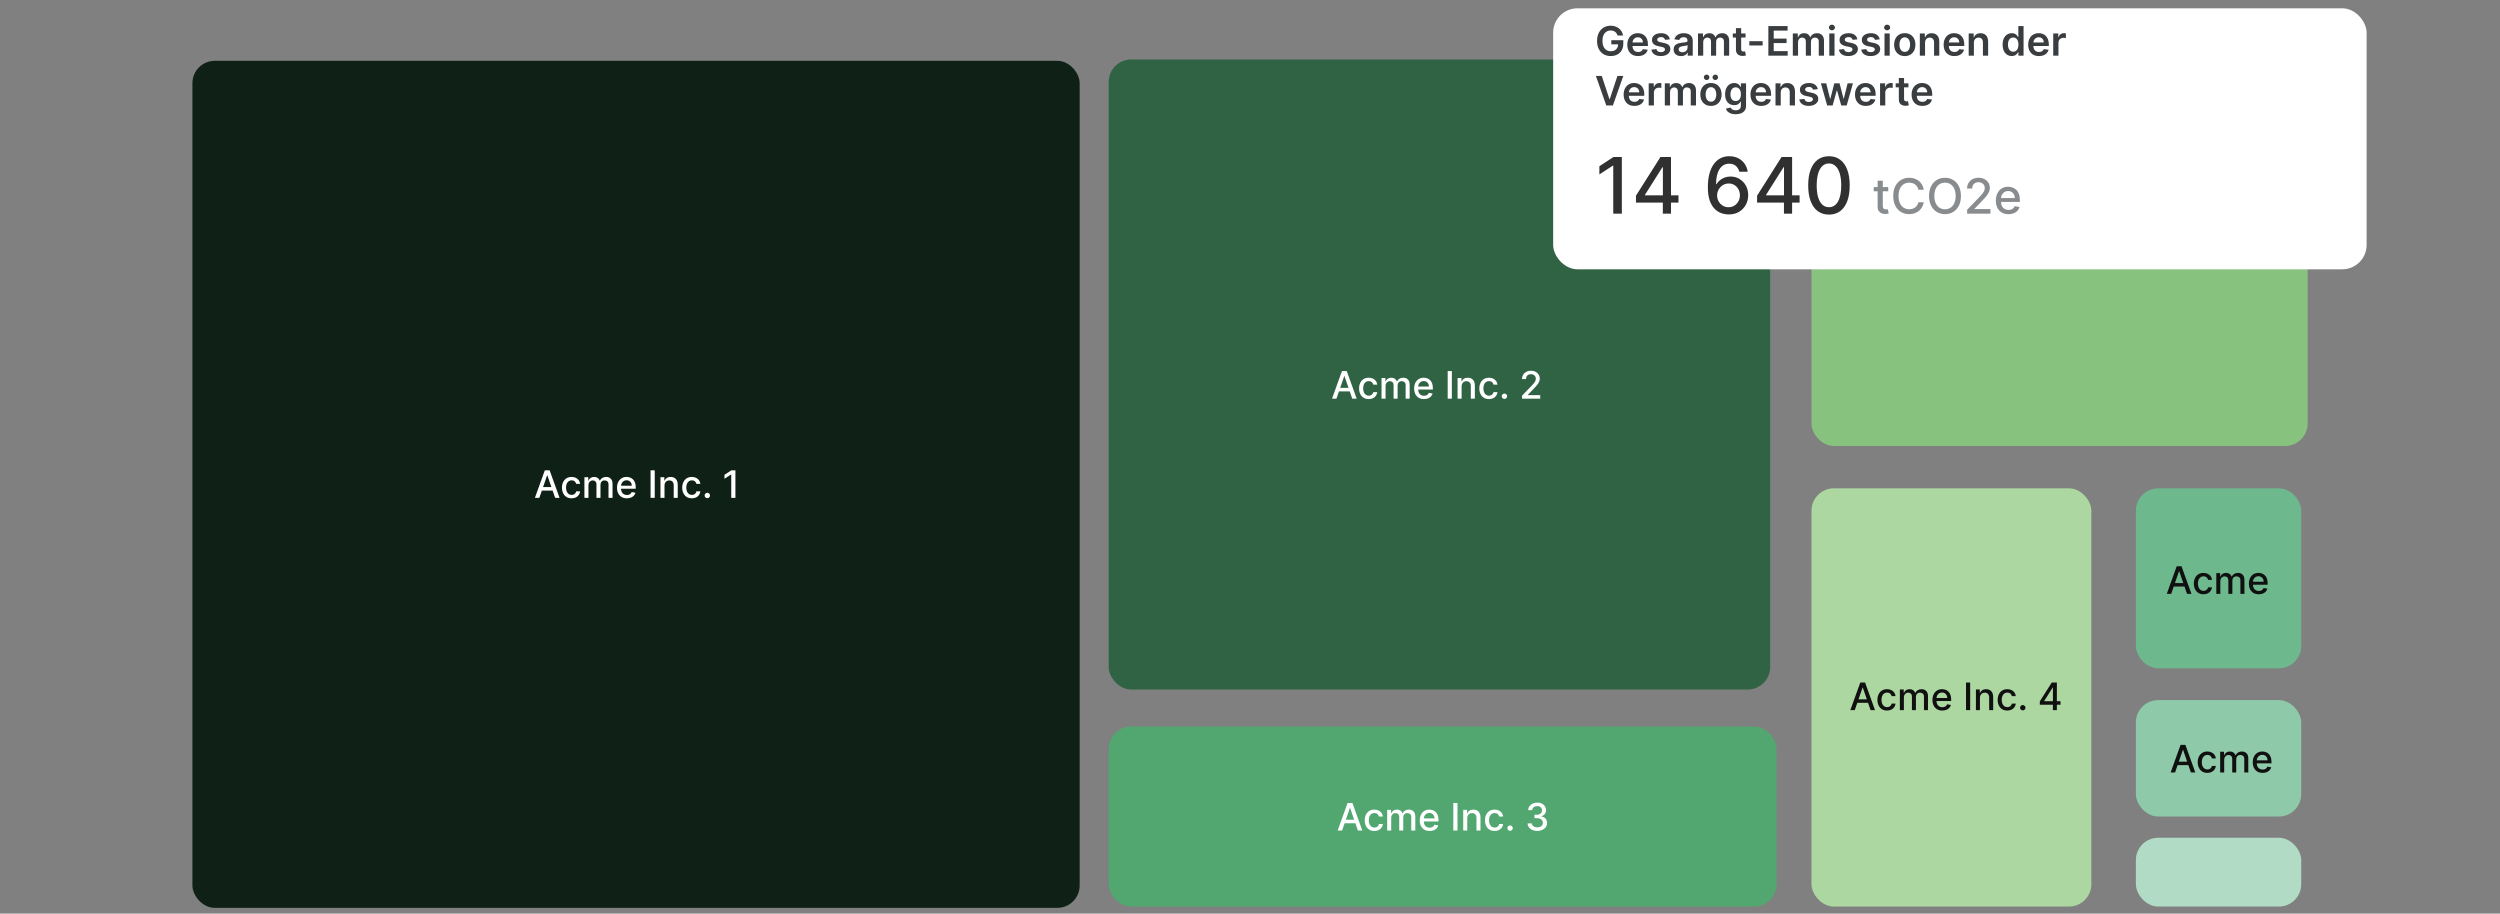 <svg width="602" height="220" viewBox="0 0 602 220" fill="none" xmlns="http://www.w3.org/2000/svg">
<rect x="0" y="0" width="602" height="220" fill="#808080" stroke="none"/>
<g clip-path="url(#clip0_1_253)">
<rect x="46.331" y="14.646" width="213.654" height="203.966" rx="5.387" fill="#0F2117"/>
<path d="M129.867 119.893H128.803L131.194 113.25H132.352L134.743 119.893H133.679L131.801 114.457H131.749L129.867 119.893ZM130.046 117.292H133.497V118.135H130.046V117.292ZM137.643 119.994C137.161 119.994 136.745 119.885 136.397 119.666C136.051 119.446 135.785 119.142 135.599 118.755C135.413 118.368 135.32 117.924 135.32 117.425C135.32 116.919 135.415 116.472 135.606 116.085C135.796 115.696 136.064 115.392 136.41 115.173C136.756 114.955 137.164 114.846 137.633 114.846C138.012 114.846 138.349 114.916 138.645 115.057C138.941 115.195 139.18 115.39 139.362 115.641C139.546 115.891 139.655 116.184 139.69 116.52H138.746C138.694 116.286 138.575 116.085 138.389 115.916C138.205 115.748 137.959 115.663 137.649 115.663C137.379 115.663 137.142 115.735 136.939 115.877C136.738 116.018 136.581 116.219 136.469 116.481C136.356 116.74 136.3 117.047 136.3 117.402C136.3 117.765 136.355 118.079 136.465 118.343C136.576 118.607 136.731 118.811 136.932 118.956C137.136 119.101 137.375 119.173 137.649 119.173C137.833 119.173 138 119.14 138.149 119.073C138.3 119.003 138.427 118.905 138.528 118.777C138.632 118.65 138.705 118.496 138.746 118.317H139.69C139.655 118.639 139.55 118.927 139.375 119.18C139.2 119.433 138.965 119.632 138.671 119.776C138.379 119.921 138.036 119.994 137.643 119.994ZM140.727 119.893V114.911H141.658V115.722H141.72C141.823 115.447 141.993 115.233 142.229 115.079C142.465 114.924 142.747 114.846 143.075 114.846C143.408 114.846 143.687 114.924 143.912 115.079C144.139 115.235 144.307 115.449 144.415 115.722H144.467C144.586 115.456 144.775 115.244 145.035 115.086C145.294 114.926 145.603 114.846 145.962 114.846C146.414 114.846 146.783 114.987 147.069 115.271C147.356 115.554 147.5 115.981 147.5 116.552V119.893H146.53V116.643C146.53 116.306 146.438 116.061 146.254 115.91C146.071 115.758 145.851 115.683 145.596 115.683C145.28 115.683 145.035 115.78 144.86 115.975C144.684 116.167 144.597 116.415 144.597 116.718V119.893H143.63V116.581C143.63 116.311 143.546 116.094 143.377 115.929C143.208 115.765 142.989 115.683 142.719 115.683C142.535 115.683 142.365 115.731 142.209 115.829C142.056 115.924 141.931 116.057 141.836 116.228C141.743 116.399 141.697 116.596 141.697 116.821V119.893H140.727ZM150.947 119.994C150.457 119.994 150.034 119.889 149.679 119.679C149.327 119.467 149.054 119.17 148.862 118.787C148.671 118.402 148.576 117.951 148.576 117.434C148.576 116.924 148.671 116.474 148.862 116.085C149.054 115.696 149.322 115.392 149.666 115.173C150.012 114.955 150.417 114.846 150.879 114.846C151.16 114.846 151.433 114.892 151.697 114.985C151.961 115.078 152.197 115.224 152.407 115.423C152.617 115.622 152.782 115.881 152.903 116.199C153.025 116.514 153.085 116.898 153.085 117.35V117.694H149.124V116.967H152.135C152.135 116.712 152.083 116.486 151.979 116.289C151.875 116.09 151.729 115.934 151.541 115.819C151.355 115.704 151.137 115.647 150.886 115.647C150.613 115.647 150.375 115.714 150.172 115.848C149.971 115.98 149.815 116.153 149.705 116.367C149.597 116.579 149.543 116.809 149.543 117.058V117.626C149.543 117.959 149.601 118.242 149.718 118.476C149.837 118.709 150.002 118.888 150.214 119.011C150.426 119.132 150.674 119.193 150.957 119.193C151.141 119.193 151.309 119.167 151.46 119.115C151.611 119.061 151.742 118.981 151.852 118.875C151.963 118.769 152.047 118.638 152.105 118.482L153.024 118.648C152.95 118.918 152.818 119.155 152.628 119.358C152.44 119.559 152.203 119.716 151.917 119.828C151.634 119.939 151.311 119.994 150.947 119.994ZM157.659 113.25V119.893H156.657V113.25H157.659ZM160.011 116.935V119.893H159.041V114.911H159.972V115.722H160.033C160.148 115.458 160.328 115.246 160.572 115.086C160.818 114.926 161.129 114.846 161.503 114.846C161.842 114.846 162.14 114.917 162.395 115.06C162.65 115.2 162.848 115.41 162.989 115.689C163.129 115.968 163.199 116.313 163.199 116.724V119.893H162.23V116.841C162.23 116.48 162.135 116.197 161.947 115.994C161.759 115.789 161.501 115.686 161.172 115.686C160.947 115.686 160.747 115.735 160.572 115.832C160.399 115.929 160.262 116.072 160.16 116.26C160.06 116.446 160.011 116.671 160.011 116.935ZM166.599 119.994C166.117 119.994 165.702 119.885 165.353 119.666C165.007 119.446 164.741 119.142 164.555 118.755C164.369 118.368 164.276 117.924 164.276 117.425C164.276 116.919 164.372 116.472 164.562 116.085C164.752 115.696 165.02 115.392 165.366 115.173C165.712 114.955 166.12 114.846 166.589 114.846C166.968 114.846 167.305 114.916 167.601 115.057C167.898 115.195 168.137 115.39 168.318 115.641C168.502 115.891 168.611 116.184 168.646 116.52H167.702C167.65 116.286 167.531 116.085 167.345 115.916C167.161 115.748 166.915 115.663 166.605 115.663C166.335 115.663 166.098 115.735 165.895 115.877C165.694 116.018 165.537 116.219 165.425 116.481C165.312 116.74 165.256 117.047 165.256 117.402C165.256 117.765 165.311 118.079 165.421 118.343C165.532 118.607 165.687 118.811 165.889 118.956C166.092 119.101 166.331 119.173 166.605 119.173C166.789 119.173 166.956 119.14 167.105 119.073C167.256 119.003 167.383 118.905 167.485 118.777C167.588 118.65 167.661 118.496 167.702 118.317H168.646C168.611 118.639 168.506 118.927 168.331 119.18C168.156 119.433 167.921 119.632 167.627 119.776C167.335 119.921 166.993 119.994 166.599 119.994ZM170.322 119.955C170.145 119.955 169.992 119.892 169.865 119.767C169.737 119.639 169.673 119.486 169.673 119.306C169.673 119.129 169.737 118.977 169.865 118.852C169.992 118.724 170.145 118.661 170.322 118.661C170.499 118.661 170.652 118.724 170.779 118.852C170.907 118.977 170.971 119.129 170.971 119.306C170.971 119.425 170.941 119.534 170.88 119.634C170.822 119.731 170.744 119.809 170.647 119.867C170.549 119.926 170.441 119.955 170.322 119.955ZM177.088 113.25V119.893H176.082V114.255H176.043L174.454 115.293V114.333L176.112 113.25H177.088Z" fill="white"/>
<rect x="514.316" y="168.581" width="39.821" height="28.045" rx="5.39" fill="#8EC9A9"/>
<path d="M523.756 186.007H522.692L525.083 179.364H526.241L528.632 186.007H527.568L525.689 180.571H525.637L523.756 186.007ZM523.934 183.406H527.386V184.249H523.934V183.406ZM531.532 186.108C531.049 186.108 530.634 185.999 530.286 185.78C529.94 185.56 529.674 185.256 529.488 184.869C529.302 184.482 529.209 184.038 529.209 183.539C529.209 183.033 529.304 182.586 529.494 182.199C529.685 181.81 529.953 181.506 530.299 181.288C530.645 181.069 531.053 180.96 531.522 180.96C531.9 180.96 532.238 181.03 532.534 181.171C532.83 181.309 533.069 181.504 533.251 181.755C533.435 182.006 533.544 182.299 533.578 182.634H532.634C532.583 182.4 532.464 182.199 532.278 182.03C532.094 181.862 531.847 181.777 531.538 181.777C531.268 181.777 531.031 181.849 530.828 181.992C530.626 182.132 530.47 182.333 530.357 182.595C530.245 182.854 530.189 183.162 530.189 183.516C530.189 183.879 530.244 184.193 530.354 184.457C530.464 184.721 530.62 184.925 530.821 185.07C531.024 185.215 531.263 185.287 531.538 185.287C531.722 185.287 531.888 185.254 532.038 185.187C532.189 185.118 532.315 185.019 532.417 184.892C532.521 184.764 532.593 184.61 532.634 184.431H533.578C533.544 184.753 533.439 185.041 533.264 185.294C533.089 185.547 532.854 185.746 532.56 185.891C532.268 186.036 531.925 186.108 531.532 186.108ZM534.616 186.007V181.025H535.547V181.836H535.608C535.712 181.561 535.882 181.347 536.117 181.194C536.353 181.038 536.635 180.96 536.964 180.96C537.297 180.96 537.576 181.038 537.801 181.194C538.028 181.349 538.196 181.563 538.304 181.836H538.356C538.475 181.57 538.664 181.358 538.923 181.2C539.183 181.04 539.492 180.96 539.851 180.96C540.303 180.96 540.672 181.102 540.957 181.385C541.245 181.668 541.389 182.095 541.389 182.666V186.007H540.419V182.757C540.419 182.42 540.327 182.175 540.143 182.024C539.959 181.873 539.74 181.797 539.485 181.797C539.169 181.797 538.923 181.894 538.748 182.089C538.573 182.281 538.485 182.529 538.485 182.832V186.007H537.519V182.695C537.519 182.425 537.434 182.208 537.266 182.043C537.097 181.879 536.878 181.797 536.607 181.797C536.423 181.797 536.254 181.846 536.098 181.943C535.944 182.038 535.82 182.171 535.725 182.342C535.632 182.513 535.586 182.711 535.586 182.936V186.007H534.616ZM544.836 186.108C544.345 186.108 543.922 186.003 543.568 185.793C543.215 185.581 542.943 185.284 542.75 184.901C542.56 184.516 542.465 184.065 542.465 183.549C542.465 183.038 542.56 182.588 542.75 182.199C542.943 181.81 543.211 181.506 543.555 181.288C543.901 181.069 544.305 180.96 544.768 180.96C545.049 180.96 545.322 181.007 545.585 181.1C545.849 181.193 546.086 181.338 546.296 181.537C546.506 181.736 546.671 181.995 546.792 182.313C546.913 182.628 546.974 183.012 546.974 183.464V183.808H543.013V183.081H546.023C546.023 182.826 545.971 182.6 545.868 182.404C545.764 182.205 545.618 182.048 545.43 181.933C545.244 181.819 545.025 181.761 544.774 181.761C544.502 181.761 544.264 181.828 544.061 181.962C543.86 182.094 543.704 182.267 543.594 182.481C543.486 182.693 543.432 182.924 543.432 183.172V183.74C543.432 184.073 543.49 184.356 543.607 184.59C543.726 184.823 543.891 185.002 544.103 185.125C544.315 185.246 544.563 185.307 544.846 185.307C545.03 185.307 545.197 185.281 545.349 185.229C545.5 185.175 545.631 185.095 545.741 184.989C545.851 184.883 545.936 184.752 545.994 184.596L546.912 184.762C546.839 185.032 546.707 185.269 546.516 185.472C546.328 185.673 546.091 185.83 545.806 185.943C545.523 186.053 545.199 186.108 544.836 186.108Z" fill="#101010"/>
<rect x="514.316" y="201.726" width="39.821" height="16.572" rx="5.387" fill="#B2DBC5"/>
<rect x="266.97" y="14.331" width="159.283" height="151.7" rx="5.387" fill="#306344"/>
<path d="M321.814 96H320.75L323.141 89.357H324.299L326.689 96H325.625L323.747 90.563H323.695L321.814 96ZM321.992 93.399H325.444V94.242H321.992V93.399ZM329.589 96.101C329.107 96.101 328.692 95.992 328.344 95.773C327.998 95.552 327.732 95.249 327.546 94.862C327.36 94.474 327.267 94.031 327.267 93.532C327.267 93.025 327.362 92.579 327.552 92.192C327.743 91.803 328.011 91.499 328.357 91.28C328.703 91.062 329.11 90.953 329.58 90.953C329.958 90.953 330.296 91.023 330.592 91.164C330.888 91.302 331.127 91.497 331.309 91.747C331.492 91.998 331.602 92.291 331.636 92.626H330.692C330.64 92.393 330.521 92.192 330.336 92.023C330.152 91.855 329.905 91.77 329.596 91.77C329.326 91.77 329.089 91.841 328.886 91.984C328.684 92.125 328.528 92.326 328.415 92.588C328.303 92.847 328.246 93.154 328.246 93.509C328.246 93.872 328.302 94.186 328.412 94.45C328.522 94.713 328.678 94.918 328.879 95.063C329.082 95.207 329.321 95.28 329.596 95.28C329.78 95.28 329.946 95.246 330.095 95.179C330.247 95.11 330.373 95.012 330.475 94.884C330.579 94.757 330.651 94.603 330.692 94.424H331.636C331.602 94.746 331.497 95.034 331.322 95.287C331.146 95.54 330.912 95.739 330.618 95.883C330.326 96.028 329.983 96.101 329.589 96.101ZM332.674 96V91.018H333.604V91.829H333.666C333.77 91.554 333.94 91.34 334.175 91.186C334.411 91.031 334.693 90.953 335.022 90.953C335.355 90.953 335.634 91.031 335.859 91.186C336.086 91.342 336.254 91.556 336.362 91.829H336.414C336.533 91.562 336.722 91.351 336.981 91.193C337.241 91.033 337.55 90.953 337.909 90.953C338.361 90.953 338.73 91.094 339.015 91.378C339.303 91.661 339.447 92.088 339.447 92.659V96H338.477V92.75C338.477 92.412 338.385 92.168 338.201 92.017C338.017 91.865 337.798 91.79 337.543 91.79C337.227 91.79 336.981 91.887 336.806 92.082C336.631 92.274 336.543 92.522 336.543 92.824V96H335.577V92.688C335.577 92.418 335.492 92.201 335.324 92.036C335.155 91.872 334.936 91.79 334.665 91.79C334.481 91.79 334.312 91.838 334.156 91.936C334.002 92.031 333.878 92.164 333.783 92.335C333.69 92.505 333.643 92.703 333.643 92.928V96H332.674ZM342.894 96.101C342.403 96.101 341.98 95.996 341.626 95.786C341.273 95.574 341.001 95.277 340.808 94.894C340.618 94.509 340.523 94.058 340.523 93.541C340.523 93.031 340.618 92.581 340.808 92.192C341.001 91.803 341.269 91.499 341.613 91.28C341.959 91.062 342.363 90.953 342.826 90.953C343.107 90.953 343.38 90.999 343.643 91.092C343.907 91.185 344.144 91.331 344.354 91.53C344.564 91.729 344.729 91.987 344.85 92.305C344.971 92.621 345.032 93.005 345.032 93.457V93.801H341.071V93.074H344.081C344.081 92.819 344.029 92.593 343.926 92.396C343.822 92.197 343.676 92.04 343.488 91.926C343.302 91.811 343.083 91.754 342.832 91.754C342.56 91.754 342.322 91.821 342.119 91.955C341.918 92.087 341.762 92.26 341.652 92.474C341.544 92.686 341.489 92.916 341.489 93.165V93.733C341.489 94.066 341.548 94.349 341.665 94.583C341.784 94.816 341.949 94.995 342.161 95.118C342.373 95.239 342.62 95.299 342.904 95.299C343.088 95.299 343.255 95.273 343.407 95.222C343.558 95.168 343.689 95.088 343.799 94.982C343.909 94.876 343.994 94.745 344.052 94.589L344.97 94.754C344.897 95.025 344.765 95.262 344.574 95.465C344.386 95.666 344.149 95.823 343.864 95.935C343.581 96.046 343.257 96.101 342.894 96.101ZM349.606 89.357V96H348.603V89.357H349.606ZM351.957 93.042V96H350.987V91.018H351.918V91.829H351.98C352.095 91.565 352.274 91.353 352.519 91.193C352.765 91.033 353.075 90.953 353.45 90.953C353.789 90.953 354.086 91.024 354.342 91.167C354.597 91.307 354.795 91.517 354.935 91.796C355.076 92.075 355.146 92.42 355.146 92.831V96H354.176V92.948C354.176 92.587 354.082 92.304 353.894 92.101C353.706 91.896 353.447 91.793 353.119 91.793C352.894 91.793 352.694 91.841 352.519 91.939C352.346 92.036 352.208 92.179 352.107 92.367C352.007 92.553 351.957 92.778 351.957 93.042ZM358.546 96.101C358.063 96.101 357.648 95.992 357.3 95.773C356.954 95.552 356.688 95.249 356.502 94.862C356.316 94.474 356.223 94.031 356.223 93.532C356.223 93.025 356.318 92.579 356.508 92.192C356.699 91.803 356.967 91.499 357.313 91.28C357.659 91.062 358.067 90.953 358.536 90.953C358.914 90.953 359.252 91.023 359.548 91.164C359.844 91.302 360.083 91.497 360.265 91.747C360.449 91.998 360.558 92.291 360.592 92.626H359.649C359.597 92.393 359.478 92.192 359.292 92.023C359.108 91.855 358.861 91.77 358.552 91.77C358.282 91.77 358.045 91.841 357.842 91.984C357.641 92.125 357.484 92.326 357.371 92.588C357.259 92.847 357.203 93.154 357.203 93.509C357.203 93.872 357.258 94.186 357.368 94.45C357.478 94.713 357.634 94.918 357.835 95.063C358.038 95.207 358.277 95.28 358.552 95.28C358.736 95.28 358.902 95.246 359.052 95.179C359.203 95.11 359.33 95.012 359.431 94.884C359.535 94.757 359.607 94.603 359.649 94.424H360.592C360.558 94.746 360.453 95.034 360.278 95.287C360.103 95.54 359.868 95.739 359.574 95.883C359.282 96.028 358.939 96.101 358.546 96.101ZM362.269 96.062C362.091 96.062 361.939 95.999 361.811 95.874C361.684 95.746 361.62 95.593 361.62 95.413C361.62 95.236 361.684 95.084 361.811 94.959C361.939 94.831 362.091 94.767 362.269 94.767C362.446 94.767 362.599 94.831 362.726 94.959C362.854 95.084 362.917 95.236 362.917 95.413C362.917 95.532 362.887 95.641 362.827 95.741C362.768 95.838 362.69 95.916 362.593 95.974C362.496 96.033 362.388 96.062 362.269 96.062ZM366.514 96V95.273L368.762 92.944C369.002 92.691 369.2 92.47 369.356 92.279C369.514 92.087 369.631 91.904 369.709 91.731C369.787 91.558 369.826 91.374 369.826 91.18C369.826 90.959 369.774 90.769 369.67 90.609C369.567 90.447 369.425 90.322 369.245 90.236C369.066 90.147 368.864 90.103 368.639 90.103C368.401 90.103 368.193 90.151 368.016 90.249C367.839 90.346 367.702 90.483 367.607 90.661C367.512 90.838 367.465 91.046 367.465 91.284H366.508C366.508 90.879 366.601 90.526 366.787 90.223C366.973 89.92 367.228 89.685 367.552 89.519C367.877 89.35 368.245 89.266 368.658 89.266C369.076 89.266 369.443 89.349 369.761 89.516C370.081 89.68 370.331 89.905 370.511 90.19C370.69 90.474 370.78 90.794 370.78 91.151C370.78 91.397 370.733 91.638 370.64 91.874C370.549 92.11 370.39 92.372 370.163 92.662C369.936 92.95 369.621 93.299 369.216 93.71L367.896 95.092V95.141H370.887V96H366.514Z" fill="white"/>
<rect x="266.967" y="174.955" width="160.815" height="43.343" rx="5.387" fill="#52A771"/>
<path d="M323.171 200H322.107L324.498 193.357H325.656L328.047 200H326.983L325.105 194.564H325.053L323.171 200ZM323.35 197.399H326.801V198.242H323.35V197.399ZM330.947 200.101C330.464 200.101 330.049 199.992 329.701 199.773C329.355 199.553 329.089 199.249 328.903 198.862C328.717 198.474 328.624 198.031 328.624 197.532C328.624 197.026 328.719 196.579 328.91 196.192C329.1 195.803 329.368 195.499 329.714 195.28C330.06 195.062 330.468 194.953 330.937 194.953C331.315 194.953 331.653 195.023 331.949 195.164C332.245 195.302 332.484 195.497 332.666 195.748C332.85 195.998 332.959 196.291 332.994 196.627H332.05C331.998 196.393 331.879 196.192 331.693 196.023C331.509 195.855 331.262 195.77 330.953 195.77C330.683 195.77 330.446 195.842 330.243 195.984C330.042 196.125 329.885 196.326 329.772 196.588C329.66 196.847 329.604 197.154 329.604 197.509C329.604 197.872 329.659 198.186 329.769 198.45C329.879 198.713 330.035 198.918 330.236 199.063C330.44 199.208 330.679 199.28 330.953 199.28C331.137 199.28 331.303 199.247 331.453 199.179C331.604 199.11 331.731 199.012 331.832 198.884C331.936 198.757 332.008 198.603 332.05 198.424H332.994C332.959 198.746 332.854 199.034 332.679 199.287C332.504 199.54 332.269 199.739 331.975 199.883C331.683 200.028 331.34 200.101 330.947 200.101ZM334.031 200V195.018H334.962V195.829H335.023C335.127 195.554 335.297 195.34 335.533 195.186C335.768 195.031 336.051 194.953 336.379 194.953C336.712 194.953 336.991 195.031 337.216 195.186C337.443 195.342 337.611 195.556 337.719 195.829H337.771C337.89 195.563 338.079 195.351 338.339 195.193C338.598 195.033 338.907 194.953 339.266 194.953C339.718 194.953 340.087 195.094 340.372 195.378C340.66 195.661 340.804 196.088 340.804 196.659V200H339.834V196.75C339.834 196.412 339.742 196.168 339.558 196.017C339.374 195.865 339.155 195.79 338.9 195.79C338.584 195.79 338.339 195.887 338.163 196.082C337.988 196.274 337.901 196.522 337.901 196.824V200H336.934V196.688C336.934 196.418 336.85 196.201 336.681 196.036C336.512 195.872 336.293 195.79 336.022 195.79C335.839 195.79 335.669 195.838 335.513 195.936C335.36 196.031 335.235 196.164 335.14 196.335C335.047 196.505 335.001 196.703 335.001 196.928V200H334.031ZM344.251 200.101C343.76 200.101 343.338 199.996 342.983 199.786C342.63 199.574 342.358 199.277 342.165 198.894C341.975 198.509 341.88 198.058 341.88 197.541C341.88 197.031 341.975 196.581 342.165 196.192C342.358 195.803 342.626 195.499 342.97 195.28C343.316 195.062 343.72 194.953 344.183 194.953C344.464 194.953 344.737 194.999 345.001 195.092C345.264 195.185 345.501 195.331 345.711 195.53C345.921 195.729 346.086 195.988 346.207 196.305C346.328 196.621 346.389 197.005 346.389 197.457V197.801H342.428V197.074H345.439C345.439 196.819 345.387 196.593 345.283 196.396C345.179 196.197 345.033 196.041 344.845 195.926C344.659 195.811 344.441 195.754 344.19 195.754C343.917 195.754 343.679 195.821 343.476 195.955C343.275 196.087 343.119 196.26 343.009 196.474C342.901 196.686 342.847 196.916 342.847 197.165V197.733C342.847 198.066 342.905 198.349 343.022 198.583C343.141 198.816 343.306 198.995 343.518 199.118C343.73 199.239 343.978 199.3 344.261 199.3C344.445 199.3 344.612 199.274 344.764 199.222C344.915 199.168 345.046 199.088 345.156 198.982C345.267 198.876 345.351 198.745 345.409 198.589L346.327 198.755C346.254 199.025 346.122 199.262 345.932 199.465C345.743 199.666 345.507 199.823 345.221 199.935C344.938 200.046 344.615 200.101 344.251 200.101ZM350.963 193.357V200H349.96V193.357H350.963ZM353.315 197.042V200H352.345V195.018H353.276V195.829H353.337C353.452 195.565 353.631 195.353 353.876 195.193C354.122 195.033 354.433 194.953 354.807 194.953C355.146 194.953 355.444 195.024 355.699 195.167C355.954 195.307 356.152 195.517 356.292 195.796C356.433 196.075 356.503 196.42 356.503 196.831V200H355.533V196.948C355.533 196.587 355.439 196.304 355.251 196.101C355.063 195.896 354.805 195.793 354.476 195.793C354.251 195.793 354.051 195.842 353.876 195.939C353.703 196.036 353.565 196.179 353.464 196.367C353.364 196.553 353.315 196.778 353.315 197.042ZM359.903 200.101C359.421 200.101 359.005 199.992 358.657 199.773C358.311 199.553 358.045 199.249 357.859 198.862C357.673 198.474 357.58 198.031 357.58 197.532C357.58 197.026 357.675 196.579 357.866 196.192C358.056 195.803 358.324 195.499 358.67 195.28C359.016 195.062 359.424 194.953 359.893 194.953C360.272 194.953 360.609 195.023 360.905 195.164C361.201 195.302 361.44 195.497 361.622 195.748C361.806 195.998 361.915 196.291 361.95 196.627H361.006C360.954 196.393 360.835 196.192 360.649 196.023C360.465 195.855 360.219 195.77 359.909 195.77C359.639 195.77 359.402 195.842 359.199 195.984C358.998 196.125 358.841 196.326 358.729 196.588C358.616 196.847 358.56 197.154 358.56 197.509C358.56 197.872 358.615 198.186 358.725 198.45C358.836 198.713 358.991 198.918 359.192 199.063C359.396 199.208 359.635 199.28 359.909 199.28C360.093 199.28 360.26 199.247 360.409 199.179C360.56 199.11 360.687 199.012 360.788 198.884C360.892 198.757 360.965 198.603 361.006 198.424H361.95C361.915 198.746 361.81 199.034 361.635 199.287C361.46 199.54 361.225 199.739 360.931 199.883C360.639 200.028 360.296 200.101 359.903 200.101ZM363.626 200.062C363.449 200.062 363.296 199.999 363.169 199.874C363.041 199.746 362.977 199.593 362.977 199.413C362.977 199.236 363.041 199.084 363.169 198.959C363.296 198.831 363.449 198.768 363.626 198.768C363.803 198.768 363.956 198.831 364.083 198.959C364.211 199.084 364.275 199.236 364.275 199.413C364.275 199.532 364.244 199.641 364.184 199.741C364.126 199.838 364.048 199.916 363.95 199.974C363.853 200.033 363.745 200.062 363.626 200.062ZM370.184 200.091C369.739 200.091 369.341 200.014 368.99 199.861C368.642 199.707 368.367 199.494 368.163 199.222C367.962 198.947 367.854 198.629 367.839 198.268H368.857C368.87 198.465 368.936 198.636 369.055 198.78C369.176 198.923 369.334 199.034 369.529 199.111C369.724 199.189 369.94 199.228 370.178 199.228C370.439 199.228 370.671 199.183 370.872 199.092C371.075 199.001 371.234 198.875 371.349 198.712C371.463 198.548 371.521 198.359 371.521 198.145C371.521 197.922 371.463 197.726 371.349 197.558C371.236 197.387 371.071 197.253 370.852 197.155C370.636 197.058 370.375 197.009 370.067 197.009H369.506V196.192H370.067C370.314 196.192 370.53 196.148 370.716 196.059C370.904 195.97 371.051 195.847 371.157 195.689C371.263 195.529 371.316 195.342 371.316 195.128C371.316 194.922 371.27 194.744 371.177 194.593C371.086 194.439 370.956 194.319 370.788 194.233C370.621 194.146 370.424 194.103 370.197 194.103C369.981 194.103 369.779 194.143 369.591 194.223C369.405 194.301 369.253 194.413 369.136 194.56C369.02 194.705 368.957 194.879 368.948 195.083H367.978C367.989 194.724 368.095 194.408 368.296 194.135C368.5 193.863 368.768 193.65 369.101 193.496C369.434 193.343 369.804 193.266 370.21 193.266C370.636 193.266 371.004 193.349 371.313 193.516C371.624 193.68 371.865 193.9 372.033 194.174C372.204 194.449 372.288 194.749 372.286 195.076C372.288 195.448 372.185 195.764 371.975 196.023C371.767 196.283 371.49 196.457 371.144 196.545V196.597C371.586 196.664 371.927 196.84 372.169 197.123C372.414 197.406 372.535 197.758 372.533 198.177C372.535 198.543 372.433 198.87 372.228 199.16C372.025 199.45 371.747 199.678 371.394 199.844C371.042 200.009 370.638 200.091 370.184 200.091Z" fill="white"/>
<rect x="436.207" y="14.331" width="119.462" height="93.06" rx="5.387" fill="#87C27E"/>
<path d="M485.312 57.481V64.124H484.307V58.486H484.268L482.678 59.524V58.564L484.336 57.481H485.312ZM491.72 64.215C491.313 64.215 490.948 64.137 490.623 63.981C490.301 63.824 490.044 63.607 489.851 63.333C489.659 63.058 489.556 62.745 489.543 62.392H490.516C490.54 62.678 490.667 62.912 490.896 63.096C491.125 63.28 491.4 63.372 491.72 63.372C491.975 63.372 492.201 63.313 492.398 63.197C492.597 63.078 492.752 62.914 492.865 62.707C492.979 62.499 493.037 62.262 493.037 61.996C493.037 61.726 492.978 61.485 492.862 61.273C492.745 61.061 492.584 60.894 492.378 60.773C492.175 60.652 491.941 60.591 491.678 60.588C491.476 60.588 491.274 60.623 491.071 60.692C490.868 60.761 490.703 60.852 490.578 60.965L489.66 60.828L490.033 57.481H493.685V58.34H490.867L490.656 60.199H490.695C490.824 60.074 490.996 59.969 491.21 59.885C491.427 59.8 491.658 59.758 491.905 59.758C492.309 59.758 492.669 59.854 492.985 60.047C493.303 60.239 493.552 60.502 493.734 60.835C493.918 61.166 494.009 61.546 494.007 61.977C494.009 62.407 493.911 62.791 493.715 63.128C493.52 63.466 493.25 63.732 492.904 63.926C492.56 64.119 492.165 64.215 491.72 64.215ZM495.052 62.827V62.016L497.923 57.481H498.562V58.675H498.156L496.103 61.925V61.977H500.038V62.827H495.052ZM498.202 64.124V62.58L498.208 62.21V57.481H499.159V64.124H498.202ZM503.488 64.215C503.191 64.211 502.899 64.157 502.612 64.053C502.326 63.949 502.067 63.776 501.833 63.534C501.6 63.292 501.413 62.966 501.272 62.557C501.134 62.149 501.064 61.638 501.064 61.026C501.064 60.447 501.122 59.932 501.236 59.482C501.353 59.032 501.521 58.653 501.739 58.344C501.958 58.032 502.221 57.795 502.531 57.633C502.84 57.471 503.187 57.39 503.572 57.39C503.968 57.39 504.319 57.468 504.626 57.623C504.933 57.779 505.182 57.994 505.372 58.269C505.565 58.544 505.687 58.856 505.739 59.206H504.749C504.682 58.93 504.549 58.704 504.35 58.529C504.151 58.353 503.892 58.266 503.572 58.266C503.085 58.266 502.706 58.478 502.433 58.902C502.163 59.325 502.027 59.915 502.025 60.669H502.073C502.188 60.481 502.328 60.321 502.495 60.189C502.664 60.055 502.852 59.953 503.059 59.881C503.269 59.808 503.49 59.771 503.721 59.771C504.106 59.771 504.454 59.865 504.766 60.053C505.079 60.239 505.329 60.496 505.515 60.825C505.701 61.154 505.794 61.53 505.794 61.954C505.794 62.378 505.698 62.762 505.505 63.106C505.315 63.45 505.047 63.722 504.701 63.923C504.355 64.122 503.95 64.219 503.488 64.215ZM503.484 63.372C503.739 63.372 503.968 63.309 504.169 63.184C504.37 63.058 504.529 62.889 504.646 62.678C504.762 62.465 504.821 62.229 504.821 61.967C504.821 61.712 504.763 61.479 504.649 61.27C504.536 61.06 504.381 60.893 504.182 60.77C503.985 60.647 503.76 60.585 503.507 60.585C503.315 60.585 503.136 60.622 502.972 60.696C502.81 60.769 502.667 60.871 502.544 61C502.42 61.13 502.323 61.279 502.252 61.448C502.182 61.615 502.148 61.791 502.148 61.977C502.148 62.225 502.205 62.456 502.32 62.668C502.437 62.88 502.596 63.05 502.797 63.18C503 63.308 503.229 63.372 503.484 63.372Z" fill="#101010"/>
<rect x="436.207" y="117.59" width="67.389" height="100.708" rx="5.387" fill="#ADD7A1"/>
<path d="M446.627 171H445.563L447.953 164.357H449.111L451.502 171H450.438L448.56 165.563H448.508L446.627 171ZM446.805 168.399H450.256V169.242H446.805V168.399ZM454.402 171.101C453.92 171.101 453.505 170.992 453.156 170.773C452.81 170.553 452.544 170.249 452.358 169.862C452.172 169.474 452.079 169.031 452.079 168.532C452.079 168.026 452.175 167.579 452.365 167.192C452.555 166.803 452.823 166.499 453.169 166.28C453.515 166.062 453.923 165.953 454.392 165.953C454.771 165.953 455.108 166.023 455.404 166.164C455.701 166.302 455.94 166.497 456.121 166.747C456.305 166.998 456.414 167.291 456.449 167.627H455.505C455.453 167.393 455.334 167.192 455.148 167.023C454.964 166.855 454.718 166.77 454.409 166.77C454.138 166.77 453.901 166.842 453.698 166.984C453.497 167.125 453.34 167.326 453.228 167.588C453.115 167.847 453.059 168.154 453.059 168.509C453.059 168.872 453.114 169.186 453.225 169.45C453.335 169.713 453.491 169.918 453.692 170.063C453.895 170.208 454.134 170.28 454.409 170.28C454.592 170.28 454.759 170.246 454.908 170.179C455.059 170.11 455.186 170.012 455.288 169.884C455.391 169.757 455.464 169.603 455.505 169.424H456.449C456.414 169.746 456.309 170.033 456.134 170.287C455.959 170.54 455.724 170.738 455.43 170.883C455.138 171.028 454.796 171.101 454.402 171.101ZM457.486 171V166.018H458.417V166.829H458.479C458.583 166.554 458.752 166.34 458.988 166.186C459.224 166.031 459.506 165.953 459.835 165.953C460.168 165.953 460.447 166.031 460.672 166.186C460.899 166.342 461.066 166.556 461.174 166.829H461.226C461.345 166.563 461.534 166.351 461.794 166.193C462.053 166.033 462.363 165.953 462.722 165.953C463.174 165.953 463.542 166.094 463.828 166.378C464.115 166.661 464.259 167.088 464.259 167.659V171H463.289V167.75C463.289 167.412 463.197 167.168 463.014 167.017C462.83 166.865 462.61 166.79 462.355 166.79C462.039 166.79 461.794 166.887 461.619 167.082C461.444 167.274 461.356 167.522 461.356 167.824V171H460.389V167.688C460.389 167.418 460.305 167.201 460.136 167.036C459.968 166.872 459.748 166.79 459.478 166.79C459.294 166.79 459.124 166.838 458.969 166.936C458.815 167.031 458.691 167.164 458.596 167.335C458.503 167.505 458.456 167.703 458.456 167.928V171H457.486ZM467.707 171.101C467.216 171.101 466.793 170.996 466.438 170.786C466.086 170.574 465.813 170.277 465.621 169.894C465.431 169.509 465.335 169.058 465.335 168.541C465.335 168.031 465.431 167.581 465.621 167.192C465.813 166.803 466.082 166.499 466.425 166.28C466.771 166.062 467.176 165.953 467.639 165.953C467.92 165.953 468.192 165.999 468.456 166.092C468.72 166.185 468.957 166.331 469.166 166.53C469.376 166.729 469.542 166.988 469.663 167.305C469.784 167.621 469.844 168.005 469.844 168.457V168.801H465.884V168.074H468.894C468.894 167.819 468.842 167.593 468.738 167.396C468.634 167.197 468.488 167.041 468.3 166.926C468.114 166.811 467.896 166.754 467.645 166.754C467.373 166.754 467.135 166.821 466.931 166.955C466.73 167.087 466.575 167.26 466.464 167.474C466.356 167.686 466.302 167.916 466.302 168.165V168.733C466.302 169.066 466.36 169.349 466.477 169.583C466.596 169.816 466.762 169.995 466.974 170.118C467.186 170.239 467.433 170.299 467.716 170.299C467.9 170.299 468.068 170.274 468.219 170.222C468.371 170.168 468.501 170.088 468.612 169.982C468.722 169.876 468.806 169.745 468.865 169.589L469.783 169.755C469.709 170.025 469.577 170.262 469.387 170.465C469.199 170.666 468.962 170.823 468.677 170.935C468.393 171.046 468.07 171.101 467.707 171.101ZM474.418 164.357V171H473.416V164.357H474.418ZM476.77 168.042V171H475.8V166.018H476.731V166.829H476.793C476.907 166.565 477.087 166.353 477.331 166.193C477.578 166.033 477.888 165.953 478.262 165.953C478.602 165.953 478.899 166.024 479.154 166.167C479.409 166.307 479.607 166.517 479.748 166.796C479.888 167.075 479.959 167.42 479.959 167.831V171H478.989V167.948C478.989 167.587 478.895 167.304 478.707 167.101C478.518 166.896 478.26 166.793 477.931 166.793C477.706 166.793 477.506 166.842 477.331 166.939C477.158 167.036 477.021 167.179 476.919 167.367C476.82 167.553 476.77 167.778 476.77 168.042ZM483.358 171.101C482.876 171.101 482.461 170.992 482.113 170.773C481.767 170.553 481.501 170.249 481.315 169.862C481.129 169.474 481.036 169.031 481.036 168.532C481.036 168.026 481.131 167.579 481.321 167.192C481.511 166.803 481.78 166.499 482.126 166.28C482.472 166.062 482.879 165.953 483.349 165.953C483.727 165.953 484.064 166.023 484.361 166.164C484.657 166.302 484.896 166.497 485.077 166.747C485.261 166.998 485.37 167.291 485.405 167.627H484.461C484.409 167.393 484.29 167.192 484.104 167.023C483.92 166.855 483.674 166.77 483.365 166.77C483.094 166.77 482.858 166.842 482.654 166.984C482.453 167.125 482.296 167.326 482.184 167.588C482.072 167.847 482.015 168.154 482.015 168.509C482.015 168.872 482.07 169.186 482.181 169.45C482.291 169.713 482.447 169.918 482.648 170.063C482.851 170.208 483.09 170.28 483.365 170.28C483.549 170.28 483.715 170.246 483.864 170.179C484.016 170.11 484.142 170.012 484.244 169.884C484.348 169.757 484.42 169.603 484.461 169.424H485.405C485.37 169.746 485.266 170.033 485.09 170.287C484.915 170.54 484.681 170.738 484.387 170.883C484.095 171.028 483.752 171.101 483.358 171.101ZM487.081 171.062C486.904 171.062 486.752 170.999 486.624 170.874C486.496 170.746 486.433 170.593 486.433 170.413C486.433 170.236 486.496 170.084 486.624 169.959C486.752 169.831 486.904 169.767 487.081 169.767C487.259 169.767 487.411 169.831 487.539 169.959C487.666 170.084 487.73 170.236 487.73 170.413C487.73 170.532 487.7 170.641 487.639 170.741C487.581 170.838 487.503 170.916 487.406 170.974C487.308 171.033 487.2 171.062 487.081 171.062ZM491.187 169.703V168.892L494.058 164.357H494.697V165.55H494.292L492.238 168.801V168.853H496.173V169.703H491.187ZM494.337 171V169.456L494.344 169.086V164.357H495.294V171H494.337Z" fill="#101010"/>
<rect x="514.318" y="117.59" width="39.821" height="43.343" rx="5.387" fill="#6DB88D"/>
<path d="M522.825 143H521.761L524.151 136.357H525.309L527.7 143H526.636L524.758 137.563H524.706L522.825 143ZM523.003 140.399H526.454V141.242H523.003V140.399ZM530.6 143.101C530.118 143.101 529.703 142.992 529.354 142.773C529.008 142.553 528.742 142.249 528.556 141.862C528.37 141.474 528.277 141.031 528.277 140.532C528.277 140.026 528.373 139.579 528.563 139.192C528.753 138.803 529.021 138.499 529.367 138.28C529.713 138.062 530.121 137.953 530.59 137.953C530.969 137.953 531.306 138.023 531.602 138.164C531.899 138.302 532.138 138.497 532.319 138.747C532.503 138.998 532.612 139.291 532.647 139.627H531.703C531.651 139.393 531.532 139.192 531.346 139.023C531.162 138.855 530.916 138.77 530.607 138.77C530.336 138.77 530.099 138.842 529.896 138.984C529.695 139.125 529.538 139.326 529.426 139.588C529.313 139.847 529.257 140.154 529.257 140.509C529.257 140.872 529.312 141.186 529.423 141.45C529.533 141.713 529.689 141.918 529.89 142.063C530.093 142.208 530.332 142.28 530.607 142.28C530.79 142.28 530.957 142.246 531.106 142.179C531.257 142.11 531.384 142.012 531.486 141.884C531.589 141.757 531.662 141.603 531.703 141.424H532.647C532.612 141.746 532.507 142.033 532.332 142.287C532.157 142.54 531.922 142.738 531.628 142.883C531.336 143.028 530.994 143.101 530.6 143.101ZM533.684 143V138.018H534.615V138.829H534.677C534.781 138.554 534.95 138.34 535.186 138.186C535.422 138.031 535.704 137.953 536.033 137.953C536.366 137.953 536.645 138.031 536.87 138.186C537.097 138.342 537.264 138.556 537.372 138.829H537.424C537.543 138.563 537.732 138.351 537.992 138.193C538.251 138.033 538.561 137.953 538.92 137.953C539.372 137.953 539.74 138.094 540.026 138.378C540.313 138.661 540.457 139.088 540.457 139.659V143H539.487V139.75C539.487 139.412 539.395 139.168 539.212 139.017C539.028 138.865 538.808 138.79 538.553 138.79C538.237 138.79 537.992 138.887 537.817 139.082C537.642 139.274 537.554 139.522 537.554 139.824V143H536.587V139.688C536.587 139.418 536.503 139.201 536.334 139.036C536.166 138.872 535.946 138.79 535.676 138.79C535.492 138.79 535.322 138.838 535.167 138.936C535.013 139.031 534.889 139.164 534.794 139.335C534.701 139.505 534.654 139.703 534.654 139.928V143H533.684ZM543.905 143.101C543.414 143.101 542.991 142.996 542.636 142.786C542.284 142.574 542.011 142.277 541.819 141.894C541.629 141.509 541.533 141.058 541.533 140.541C541.533 140.031 541.629 139.581 541.819 139.192C542.011 138.803 542.28 138.499 542.623 138.28C542.969 138.062 543.374 137.953 543.837 137.953C544.118 137.953 544.39 137.999 544.654 138.092C544.918 138.185 545.155 138.331 545.364 138.53C545.574 138.729 545.74 138.988 545.861 139.305C545.982 139.621 546.042 140.005 546.042 140.457V140.801H542.082V140.074H545.092C545.092 139.819 545.04 139.593 544.936 139.396C544.832 139.197 544.686 139.041 544.498 138.926C544.312 138.811 544.094 138.754 543.843 138.754C543.571 138.754 543.333 138.821 543.129 138.955C542.928 139.087 542.773 139.26 542.662 139.474C542.554 139.686 542.5 139.916 542.5 140.165V140.733C542.5 141.066 542.558 141.349 542.675 141.583C542.794 141.816 542.96 141.995 543.172 142.118C543.383 142.239 543.631 142.299 543.914 142.299C544.098 142.299 544.266 142.274 544.417 142.222C544.569 142.168 544.699 142.088 544.81 141.982C544.92 141.876 545.004 141.745 545.063 141.589L545.981 141.755C545.907 142.025 545.775 142.262 545.585 142.465C545.397 142.666 545.16 142.823 544.875 142.935C544.591 143.046 544.268 143.101 543.905 143.101Z" fill="#101010"/>
<rect x="374" y="2" width="195.88" height="62.848" rx="5.862" fill="white"/>
<path d="M389.52 8.554C389.462 8.367 389.382 8.199 389.28 8.05C389.18 7.9 389.06 7.771 388.919 7.665C388.78 7.558 388.62 7.478 388.439 7.425C388.258 7.369 388.061 7.341 387.848 7.341C387.466 7.341 387.125 7.438 386.826 7.63C386.527 7.822 386.292 8.105 386.121 8.478C385.952 8.849 385.867 9.3 385.867 9.833C385.867 10.371 385.952 10.826 386.121 11.199C386.29 11.572 386.525 11.856 386.826 12.051C387.128 12.243 387.477 12.339 387.876 12.339C388.237 12.339 388.55 12.27 388.814 12.131C389.081 11.992 389.286 11.795 389.429 11.54C389.573 11.283 389.645 10.981 389.645 10.636L389.937 10.681H388.004V9.673H390.893V10.528C390.893 11.138 390.763 11.665 390.503 12.11C390.244 12.555 389.887 12.898 389.433 13.139C388.979 13.377 388.457 13.496 387.869 13.496C387.213 13.496 386.637 13.349 386.142 13.055C385.648 12.758 385.262 12.338 384.984 11.793C384.709 11.247 384.571 10.598 384.571 9.847C384.571 9.273 384.652 8.759 384.814 8.308C384.978 7.856 385.208 7.472 385.502 7.157C385.796 6.84 386.142 6.599 386.538 6.434C386.934 6.267 387.365 6.184 387.831 6.184C388.225 6.184 388.592 6.242 388.932 6.358C389.273 6.471 389.575 6.634 389.84 6.844C390.106 7.055 390.325 7.305 390.496 7.595C390.668 7.885 390.78 8.204 390.834 8.554H389.52ZM394.447 13.503C393.912 13.503 393.45 13.392 393.06 13.17C392.674 12.945 392.376 12.628 392.167 12.217C391.959 11.805 391.854 11.32 391.854 10.761C391.854 10.212 391.959 9.73 392.167 9.315C392.378 8.898 392.672 8.574 393.05 8.342C393.428 8.108 393.871 7.991 394.381 7.991C394.71 7.991 395.021 8.045 395.313 8.151C395.607 8.255 395.866 8.418 396.091 8.638C396.318 8.858 396.497 9.138 396.626 9.479C396.756 9.817 396.821 10.22 396.821 10.688V11.074H392.445V10.226H395.615C395.613 9.985 395.561 9.771 395.459 9.583C395.357 9.393 395.214 9.244 395.031 9.135C394.85 9.026 394.64 8.971 394.399 8.971C394.141 8.971 393.915 9.034 393.721 9.159C393.526 9.282 393.374 9.444 393.266 9.646C393.159 9.845 393.105 10.064 393.102 10.303V11.043C393.102 11.353 393.159 11.62 393.272 11.842C393.386 12.062 393.545 12.231 393.749 12.35C393.953 12.465 394.191 12.523 394.465 12.523C394.648 12.523 394.813 12.498 394.962 12.447C395.11 12.394 395.238 12.316 395.347 12.214C395.456 12.112 395.539 11.986 395.594 11.835L396.769 11.967C396.695 12.278 396.553 12.549 396.345 12.78C396.139 13.01 395.874 13.188 395.552 13.316C395.23 13.441 394.862 13.503 394.447 13.503ZM402.105 9.472L400.958 9.597C400.925 9.481 400.868 9.372 400.787 9.27C400.709 9.168 400.602 9.086 400.468 9.024C400.333 8.961 400.169 8.93 399.974 8.93C399.712 8.93 399.492 8.986 399.314 9.1C399.138 9.213 399.051 9.361 399.053 9.541C399.051 9.697 399.108 9.823 399.223 9.92C399.342 10.018 399.536 10.097 399.807 10.16L400.718 10.355C401.223 10.463 401.598 10.636 401.844 10.873C402.092 11.109 402.217 11.418 402.219 11.8C402.217 12.136 402.119 12.433 401.924 12.69C401.732 12.945 401.464 13.144 401.121 13.288C400.778 13.432 400.384 13.503 399.939 13.503C399.286 13.503 398.76 13.367 398.361 13.093C397.963 12.818 397.725 12.434 397.649 11.943L398.876 11.825C398.931 12.066 399.05 12.248 399.23 12.37C399.411 12.493 399.646 12.555 399.936 12.555C400.235 12.555 400.475 12.493 400.655 12.37C400.838 12.248 400.93 12.096 400.93 11.915C400.93 11.762 400.871 11.636 400.753 11.536C400.637 11.437 400.456 11.36 400.21 11.307L399.3 11.116C398.788 11.009 398.409 10.83 398.163 10.577C397.918 10.322 397.796 10 397.798 9.611C397.796 9.282 397.885 8.997 398.066 8.756C398.249 8.513 398.503 8.325 398.827 8.193C399.154 8.058 399.53 7.991 399.957 7.991C400.582 7.991 401.075 8.124 401.434 8.391C401.795 8.657 402.019 9.018 402.105 9.472ZM404.793 13.507C404.455 13.507 404.15 13.447 403.879 13.326C403.61 13.203 403.397 13.023 403.239 12.784C403.084 12.545 403.007 12.251 403.007 11.901C403.007 11.6 403.062 11.351 403.173 11.154C403.285 10.957 403.436 10.8 403.629 10.681C403.821 10.563 404.038 10.474 404.279 10.414C404.522 10.351 404.773 10.306 405.033 10.278C405.346 10.246 405.599 10.217 405.794 10.191C405.988 10.164 406.13 10.122 406.218 10.066C406.308 10.008 406.353 9.919 406.353 9.799V9.778C406.353 9.516 406.276 9.313 406.121 9.169C405.965 9.026 405.742 8.954 405.45 8.954C405.142 8.954 404.897 9.021 404.716 9.156C404.538 9.29 404.418 9.449 404.355 9.632L403.18 9.465C403.273 9.141 403.426 8.869 403.639 8.652C403.852 8.431 404.113 8.267 404.421 8.158C404.729 8.047 405.07 7.991 405.443 7.991C405.7 7.991 405.956 8.021 406.211 8.082C406.466 8.142 406.699 8.242 406.909 8.381C407.12 8.517 407.289 8.704 407.417 8.94C407.547 9.176 407.612 9.472 407.612 9.826V13.399H406.402V12.666H406.36C406.284 12.814 406.176 12.953 406.037 13.083C405.9 13.21 405.728 13.313 405.519 13.392C405.313 13.469 405.071 13.507 404.793 13.507ZM405.12 12.582C405.372 12.582 405.591 12.533 405.776 12.433C405.962 12.331 406.104 12.197 406.204 12.03C406.306 11.863 406.357 11.681 406.357 11.484V10.855C406.317 10.887 406.25 10.918 406.155 10.945C406.063 10.973 405.958 10.998 405.843 11.018C405.727 11.039 405.612 11.058 405.498 11.074C405.385 11.09 405.286 11.104 405.203 11.116C405.015 11.141 404.847 11.183 404.699 11.241C404.551 11.299 404.434 11.38 404.348 11.484C404.262 11.586 404.219 11.718 404.219 11.88C404.219 12.112 404.304 12.287 404.473 12.405C404.642 12.523 404.858 12.582 405.12 12.582ZM408.877 13.399V8.061H410.079V8.968H410.142C410.253 8.662 410.437 8.423 410.694 8.252C410.952 8.078 411.259 7.991 411.615 7.991C411.977 7.991 412.281 8.079 412.529 8.255C412.78 8.429 412.956 8.667 413.058 8.968H413.113C413.231 8.671 413.431 8.435 413.711 8.259C413.994 8.08 414.329 7.991 414.715 7.991C415.207 7.991 415.608 8.147 415.918 8.457C416.228 8.767 416.384 9.22 416.384 9.816V13.399H415.122V10.011C415.122 9.679 415.034 9.437 414.858 9.284C414.682 9.129 414.466 9.051 414.212 9.051C413.908 9.051 413.671 9.146 413.499 9.336C413.33 9.524 413.245 9.768 413.245 10.07V13.399H412.012V9.958C412.012 9.683 411.928 9.463 411.761 9.298C411.597 9.134 411.381 9.051 411.115 9.051C410.934 9.051 410.77 9.098 410.621 9.19C410.473 9.281 410.355 9.409 410.267 9.576C410.179 9.741 410.135 9.933 410.135 10.153V13.399H408.877ZM420.326 8.061V9.034H417.257V8.061H420.326ZM418.015 6.782H419.273V11.793C419.273 11.963 419.298 12.092 419.349 12.183C419.402 12.271 419.472 12.331 419.558 12.364C419.643 12.396 419.738 12.412 419.843 12.412C419.921 12.412 419.993 12.406 420.058 12.395C420.125 12.383 420.176 12.373 420.211 12.364L420.423 13.347C420.356 13.37 420.26 13.396 420.135 13.424C420.012 13.451 419.861 13.467 419.683 13.472C419.368 13.481 419.084 13.434 418.831 13.33C418.579 13.223 418.378 13.059 418.23 12.836C418.084 12.614 418.012 12.336 418.015 12.002V6.782ZM424.442 9.917V10.952H421.237V9.917H424.442ZM425.821 13.399V6.281H430.45V7.362H427.11V9.295H430.21V10.376H427.11V12.318H430.478V13.399H425.821ZM431.71 13.399V8.061H432.912V8.968H432.975C433.086 8.662 433.27 8.423 433.527 8.252C433.785 8.078 434.092 7.991 434.449 7.991C434.81 7.991 435.115 8.079 435.363 8.255C435.613 8.429 435.789 8.667 435.891 8.968H435.946C436.065 8.671 436.264 8.435 436.544 8.259C436.827 8.08 437.162 7.991 437.549 7.991C438.04 7.991 438.441 8.147 438.751 8.457C439.062 8.767 439.217 9.22 439.217 9.816V13.399H437.955V10.011C437.955 9.679 437.867 9.437 437.691 9.284C437.515 9.129 437.3 9.051 437.045 9.051C436.741 9.051 436.504 9.146 436.332 9.336C436.163 9.524 436.079 9.768 436.079 10.07V13.399H434.845V9.958C434.845 9.683 434.761 9.463 434.594 9.298C434.43 9.134 434.214 9.051 433.948 9.051C433.767 9.051 433.603 9.098 433.455 9.19C433.306 9.281 433.188 9.409 433.1 9.576C433.012 9.741 432.968 9.933 432.968 10.153V13.399H431.71ZM440.493 13.399V8.061H441.751V13.399H440.493ZM441.126 7.303C440.927 7.303 440.755 7.237 440.611 7.105C440.468 6.971 440.396 6.81 440.396 6.622C440.396 6.432 440.468 6.271 440.611 6.139C440.755 6.004 440.927 5.937 441.126 5.937C441.327 5.937 441.499 6.004 441.64 6.139C441.784 6.271 441.856 6.432 441.856 6.622C441.856 6.81 441.784 6.971 441.64 7.105C441.499 7.237 441.327 7.303 441.126 7.303ZM447.264 9.472L446.117 9.597C446.085 9.481 446.028 9.372 445.947 9.27C445.868 9.168 445.762 9.086 445.627 9.024C445.493 8.961 445.329 8.93 445.134 8.93C444.872 8.93 444.652 8.986 444.474 9.1C444.297 9.213 444.211 9.361 444.213 9.541C444.211 9.697 444.267 9.823 444.383 9.92C444.501 10.018 444.696 10.097 444.967 10.16L445.878 10.355C446.383 10.463 446.758 10.636 447.004 10.873C447.252 11.109 447.377 11.418 447.379 11.8C447.377 12.136 447.278 12.433 447.084 12.69C446.891 12.945 446.624 13.144 446.281 13.288C445.938 13.432 445.544 13.503 445.099 13.503C444.446 13.503 443.92 13.367 443.521 13.093C443.123 12.818 442.885 12.434 442.809 11.943L444.036 11.825C444.091 12.066 444.209 12.248 444.39 12.37C444.571 12.493 444.806 12.555 445.096 12.555C445.395 12.555 445.634 12.493 445.815 12.37C445.998 12.248 446.09 12.096 446.09 11.915C446.09 11.762 446.031 11.636 445.912 11.536C445.797 11.437 445.616 11.36 445.37 11.307L444.46 11.116C443.948 11.009 443.569 10.83 443.323 10.577C443.078 10.322 442.956 10 442.958 9.611C442.956 9.282 443.045 8.997 443.226 8.756C443.409 8.513 443.663 8.325 443.987 8.193C444.314 8.058 444.69 7.991 445.117 7.991C445.742 7.991 446.235 8.124 446.594 8.391C446.955 8.657 447.179 9.018 447.264 9.472ZM452.636 9.472L451.489 9.597C451.456 9.481 451.4 9.372 451.319 9.27C451.24 9.168 451.133 9.086 450.999 9.024C450.864 8.961 450.7 8.93 450.505 8.93C450.244 8.93 450.023 8.986 449.845 9.1C449.669 9.213 449.582 9.361 449.584 9.541C449.582 9.697 449.639 9.823 449.755 9.92C449.873 10.018 450.067 10.097 450.338 10.16L451.249 10.355C451.754 10.463 452.13 10.636 452.375 10.873C452.623 11.109 452.748 11.418 452.75 11.8C452.748 12.136 452.65 12.433 452.455 12.69C452.263 12.945 451.995 13.144 451.652 13.288C451.309 13.432 450.915 13.503 450.471 13.503C449.817 13.503 449.291 13.367 448.893 13.093C448.494 12.818 448.257 12.434 448.18 11.943L449.407 11.825C449.463 12.066 449.581 12.248 449.762 12.37C449.942 12.493 450.177 12.555 450.467 12.555C450.766 12.555 451.006 12.493 451.187 12.37C451.37 12.248 451.461 12.096 451.461 11.915C451.461 11.762 451.402 11.636 451.284 11.536C451.168 11.437 450.987 11.36 450.742 11.307L449.831 11.116C449.319 11.009 448.94 10.83 448.695 10.577C448.449 10.322 448.327 10 448.33 9.611C448.327 9.282 448.417 8.997 448.597 8.756C448.78 8.513 449.034 8.325 449.358 8.193C449.685 8.058 450.062 7.991 450.488 7.991C451.114 7.991 451.606 8.124 451.965 8.391C452.326 8.657 452.55 9.018 452.636 9.472ZM453.788 13.399V8.061H455.046V13.399H453.788ZM454.42 7.303C454.221 7.303 454.05 7.237 453.906 7.105C453.762 6.971 453.691 6.81 453.691 6.622C453.691 6.432 453.762 6.271 453.906 6.139C454.05 6.004 454.221 5.937 454.42 5.937C454.622 5.937 454.794 6.004 454.935 6.139C455.079 6.271 455.15 6.432 455.15 6.622C455.15 6.81 455.079 6.971 454.935 7.105C454.794 7.237 454.622 7.303 454.42 7.303ZM458.668 13.503C458.147 13.503 457.695 13.389 457.313 13.159C456.931 12.93 456.634 12.609 456.423 12.197C456.215 11.784 456.11 11.302 456.11 10.751C456.11 10.199 456.215 9.716 456.423 9.302C456.634 8.887 456.931 8.565 457.313 8.335C457.695 8.106 458.147 7.991 458.668 7.991C459.19 7.991 459.642 8.106 460.024 8.335C460.406 8.565 460.702 8.887 460.91 9.302C461.121 9.716 461.226 10.199 461.226 10.751C461.226 11.302 461.121 11.784 460.91 12.197C460.702 12.609 460.406 12.93 460.024 13.159C459.642 13.389 459.19 13.503 458.668 13.503ZM458.675 12.495C458.958 12.495 459.194 12.418 459.384 12.263C459.574 12.105 459.716 11.894 459.808 11.63C459.903 11.366 459.951 11.072 459.951 10.747C459.951 10.421 459.903 10.125 459.808 9.861C459.716 9.595 459.574 9.383 459.384 9.225C459.194 9.068 458.958 8.989 458.675 8.989C458.386 8.989 458.145 9.068 457.952 9.225C457.762 9.383 457.62 9.595 457.525 9.861C457.432 10.125 457.386 10.421 457.386 10.747C457.386 11.072 457.432 11.366 457.525 11.63C457.62 11.894 457.762 12.105 457.952 12.263C458.145 12.418 458.386 12.495 458.675 12.495ZM463.552 10.271V13.399H462.294V8.061H463.497V8.968H463.559C463.682 8.669 463.878 8.431 464.147 8.255C464.418 8.079 464.753 7.991 465.151 7.991C465.519 7.991 465.84 8.07 466.114 8.228C466.39 8.385 466.603 8.613 466.753 8.912C466.906 9.211 466.982 9.574 466.979 10V13.399H465.721V10.195C465.721 9.838 465.628 9.559 465.443 9.357C465.26 9.156 465.006 9.055 464.682 9.055C464.462 9.055 464.266 9.103 464.095 9.201C463.925 9.296 463.792 9.434 463.695 9.614C463.6 9.795 463.552 10.014 463.552 10.271ZM470.622 13.503C470.086 13.503 469.624 13.392 469.235 13.17C468.848 12.945 468.55 12.628 468.342 12.217C468.133 11.805 468.029 11.32 468.029 10.761C468.029 10.212 468.133 9.73 468.342 9.315C468.552 8.898 468.847 8.574 469.224 8.342C469.602 8.108 470.046 7.991 470.555 7.991C470.885 7.991 471.195 8.045 471.487 8.151C471.781 8.255 472.041 8.418 472.265 8.638C472.493 8.858 472.671 9.138 472.801 9.479C472.93 9.817 472.995 10.22 472.995 10.688V11.074H468.62V10.226H471.789C471.787 9.985 471.735 9.771 471.633 9.583C471.531 9.393 471.388 9.244 471.205 9.135C471.025 9.026 470.814 8.971 470.573 8.971C470.316 8.971 470.09 9.034 469.895 9.159C469.701 9.282 469.549 9.444 469.44 9.646C469.333 9.845 469.279 10.064 469.277 10.303V11.043C469.277 11.353 469.333 11.62 469.447 11.842C469.56 12.062 469.719 12.231 469.923 12.35C470.127 12.465 470.365 12.523 470.639 12.523C470.822 12.523 470.988 12.498 471.136 12.447C471.284 12.394 471.413 12.316 471.522 12.214C471.631 12.112 471.713 11.986 471.768 11.835L472.943 11.967C472.869 12.278 472.728 12.549 472.519 12.78C472.313 13.01 472.049 13.188 471.727 13.316C471.405 13.441 471.036 13.503 470.622 13.503ZM475.318 10.271V13.399H474.06V8.061H475.262V8.968H475.325C475.448 8.669 475.643 8.431 475.912 8.255C476.183 8.079 476.518 7.991 476.917 7.991C477.285 7.991 477.606 8.07 477.879 8.228C478.155 8.385 478.368 8.613 478.519 8.912C478.672 9.211 478.747 9.574 478.745 10V13.399H477.487V10.195C477.487 9.838 477.394 9.559 477.208 9.357C477.025 9.156 476.772 9.055 476.447 9.055C476.227 9.055 476.031 9.103 475.86 9.201C475.691 9.296 475.558 9.434 475.46 9.614C475.365 9.795 475.318 10.014 475.318 10.271ZM484.432 13.493C484.013 13.493 483.638 13.385 483.306 13.17C482.975 12.954 482.713 12.642 482.521 12.231C482.328 11.821 482.232 11.323 482.232 10.737C482.232 10.144 482.33 9.643 482.524 9.236C482.721 8.825 482.986 8.516 483.32 8.308C483.654 8.097 484.026 7.991 484.436 7.991C484.749 7.991 485.006 8.045 485.207 8.151C485.409 8.255 485.569 8.382 485.687 8.53C485.805 8.676 485.897 8.814 485.962 8.944H486.014V6.281H487.275V13.399H486.038V12.558H485.962C485.897 12.688 485.803 12.826 485.68 12.972C485.557 13.115 485.395 13.238 485.193 13.34C484.992 13.442 484.738 13.493 484.432 13.493ZM484.783 12.461C485.05 12.461 485.277 12.389 485.465 12.245C485.652 12.099 485.795 11.897 485.892 11.637C485.989 11.378 486.038 11.075 486.038 10.73C486.038 10.385 485.989 10.085 485.892 9.83C485.797 9.575 485.656 9.377 485.468 9.236C485.283 9.094 485.054 9.024 484.783 9.024C484.503 9.024 484.269 9.096 484.081 9.242C483.894 9.388 483.752 9.59 483.657 9.847C483.562 10.104 483.515 10.399 483.515 10.73C483.515 11.064 483.562 11.361 483.657 11.623C483.755 11.883 483.897 12.088 484.085 12.238C484.275 12.387 484.508 12.461 484.783 12.461ZM490.979 13.503C490.444 13.503 489.982 13.392 489.593 13.17C489.206 12.945 488.908 12.628 488.699 12.217C488.491 11.805 488.387 11.32 488.387 10.761C488.387 10.212 488.491 9.73 488.699 9.315C488.91 8.898 489.204 8.574 489.582 8.342C489.96 8.108 490.404 7.991 490.913 7.991C491.242 7.991 491.553 8.045 491.845 8.151C492.139 8.255 492.398 8.418 492.623 8.638C492.85 8.858 493.029 9.138 493.158 9.479C493.288 9.817 493.353 10.22 493.353 10.688V11.074H488.977V10.226H492.147C492.145 9.985 492.093 9.771 491.991 9.583C491.889 9.393 491.746 9.244 491.563 9.135C491.382 9.026 491.172 8.971 490.931 8.971C490.673 8.971 490.448 9.034 490.253 9.159C490.058 9.282 489.907 9.444 489.798 9.646C489.691 9.845 489.637 10.064 489.634 10.303V11.043C489.634 11.353 489.691 11.62 489.805 11.842C489.918 12.062 490.077 12.231 490.281 12.35C490.485 12.465 490.723 12.523 490.997 12.523C491.18 12.523 491.345 12.498 491.494 12.447C491.642 12.394 491.771 12.316 491.879 12.214C491.988 12.112 492.071 11.986 492.126 11.835L493.301 11.967C493.227 12.278 493.085 12.549 492.877 12.78C492.671 13.01 492.407 13.188 492.084 13.316C491.762 13.441 491.394 13.503 490.979 13.503ZM494.417 13.399V8.061H495.637V8.951H495.693C495.79 8.642 495.957 8.405 496.193 8.238C496.432 8.069 496.704 7.984 497.01 7.984C497.08 7.984 497.157 7.988 497.243 7.995C497.331 7.999 497.404 8.007 497.462 8.019V9.176C497.409 9.158 497.324 9.142 497.208 9.128C497.095 9.112 496.985 9.103 496.878 9.103C496.649 9.103 496.442 9.153 496.259 9.253C496.079 9.35 495.936 9.486 495.832 9.66C495.728 9.833 495.676 10.034 495.676 10.261V13.399H494.417ZM385.704 18.281L387.556 23.884H387.629L389.478 18.281H390.896L388.387 25.399H386.795L384.289 18.281H385.704ZM393.568 25.503C393.033 25.503 392.57 25.392 392.181 25.17C391.794 24.945 391.497 24.628 391.288 24.218C391.079 23.805 390.975 23.32 390.975 22.761C390.975 22.212 391.079 21.73 391.288 21.315C391.499 20.898 391.793 20.574 392.171 20.342C392.548 20.108 392.992 19.991 393.502 19.991C393.831 19.991 394.141 20.045 394.433 20.151C394.728 20.255 394.987 20.418 395.212 20.638C395.439 20.858 395.617 21.138 395.747 21.479C395.877 21.817 395.942 22.22 395.942 22.688V23.074H391.566V22.226H394.736C394.733 21.985 394.681 21.771 394.579 21.583C394.477 21.393 394.335 21.244 394.152 21.135C393.971 21.026 393.76 20.971 393.519 20.971C393.262 20.971 393.036 21.034 392.842 21.159C392.647 21.282 392.495 21.444 392.386 21.646C392.28 21.845 392.225 22.064 392.223 22.302V23.043C392.223 23.353 392.28 23.62 392.393 23.842C392.507 24.062 392.665 24.231 392.869 24.35C393.073 24.465 393.312 24.523 393.585 24.523C393.768 24.523 393.934 24.498 394.082 24.447C394.231 24.394 394.359 24.316 394.468 24.214C394.577 24.112 394.659 23.986 394.715 23.835L395.89 23.967C395.815 24.278 395.674 24.549 395.466 24.78C395.259 25.01 394.995 25.188 394.673 25.316C394.351 25.441 393.983 25.503 393.568 25.503ZM397.006 25.399V20.061H398.226V20.951H398.282C398.379 20.642 398.546 20.405 398.782 20.238C399.021 20.069 399.293 19.984 399.599 19.984C399.668 19.984 399.746 19.988 399.832 19.995C399.92 19.999 399.993 20.008 400.051 20.019V21.176C399.997 21.158 399.913 21.142 399.797 21.128C399.683 21.111 399.573 21.103 399.467 21.103C399.237 21.103 399.031 21.153 398.848 21.253C398.667 21.35 398.525 21.486 398.421 21.66C398.316 21.833 398.264 22.034 398.264 22.261V25.399H397.006ZM400.886 25.399V20.061H402.089V20.968H402.152C402.263 20.662 402.447 20.423 402.704 20.252C402.961 20.078 403.268 19.991 403.625 19.991C403.987 19.991 404.291 20.079 404.539 20.255C404.789 20.429 404.966 20.667 405.067 20.968H405.123C405.241 20.671 405.441 20.435 405.721 20.259C406.004 20.081 406.338 19.991 406.725 19.991C407.216 19.991 407.617 20.146 407.928 20.457C408.238 20.767 408.394 21.22 408.394 21.816V25.399H407.132V22.011C407.132 21.679 407.044 21.437 406.868 21.284C406.692 21.129 406.476 21.051 406.221 21.051C405.918 21.051 405.68 21.146 405.509 21.336C405.34 21.524 405.255 21.768 405.255 22.07V25.399H404.021V21.958C404.021 21.683 403.938 21.463 403.771 21.298C403.607 21.134 403.391 21.051 403.125 21.051C402.944 21.051 402.779 21.098 402.631 21.19C402.483 21.281 402.365 21.409 402.277 21.576C402.189 21.741 402.145 21.933 402.145 22.153V25.399H400.886ZM411.998 25.503C411.477 25.503 411.025 25.389 410.643 25.159C410.261 24.93 409.964 24.609 409.753 24.197C409.545 23.784 409.441 23.302 409.441 22.751C409.441 22.199 409.545 21.716 409.753 21.302C409.964 20.887 410.261 20.565 410.643 20.335C411.025 20.106 411.477 19.991 411.998 19.991C412.52 19.991 412.972 20.106 413.354 20.335C413.736 20.565 414.032 20.887 414.24 21.302C414.451 21.716 414.556 22.199 414.556 22.751C414.556 23.302 414.451 23.784 414.24 24.197C414.032 24.609 413.736 24.93 413.354 25.159C412.972 25.389 412.52 25.503 411.998 25.503ZM412.005 24.495C412.288 24.495 412.524 24.418 412.714 24.263C412.904 24.105 413.046 23.894 413.138 23.63C413.233 23.366 413.281 23.072 413.281 22.747C413.281 22.421 413.233 22.125 413.138 21.861C413.046 21.595 412.904 21.383 412.714 21.225C412.524 21.067 412.288 20.989 412.005 20.989C411.716 20.989 411.475 21.067 411.283 21.225C411.093 21.383 410.95 21.595 410.855 21.861C410.762 22.125 410.716 22.421 410.716 22.747C410.716 23.072 410.762 23.366 410.855 23.63C410.95 23.894 411.093 24.105 411.283 24.263C411.475 24.418 411.716 24.495 412.005 24.495ZM410.959 19.275C410.776 19.275 410.618 19.21 410.483 19.081C410.351 18.951 410.285 18.798 410.285 18.622C410.285 18.437 410.351 18.281 410.483 18.156C410.618 18.029 410.776 17.965 410.959 17.965C411.147 17.965 411.305 18.029 411.432 18.156C411.562 18.281 411.627 18.437 411.627 18.622C411.627 18.798 411.562 18.951 411.432 19.081C411.305 19.21 411.147 19.275 410.959 19.275ZM413.045 19.275C412.862 19.275 412.703 19.21 412.568 19.081C412.436 18.951 412.37 18.798 412.37 18.622C412.37 18.437 412.436 18.281 412.568 18.156C412.703 18.029 412.862 17.965 413.045 17.965C413.232 17.965 413.39 18.029 413.517 18.156C413.647 18.281 413.712 18.437 413.712 18.622C413.712 18.798 413.647 18.951 413.517 19.081C413.39 19.21 413.232 19.275 413.045 19.275ZM417.946 27.512C417.494 27.512 417.106 27.451 416.782 27.328C416.457 27.208 416.197 27.045 416 26.841C415.803 26.638 415.666 26.412 415.59 26.164L416.723 25.889C416.774 25.994 416.848 26.097 416.945 26.198C417.042 26.303 417.173 26.389 417.338 26.456C417.505 26.525 417.714 26.56 417.967 26.56C418.324 26.56 418.619 26.473 418.853 26.299C419.087 26.128 419.204 25.845 419.204 25.451V24.44H419.142C419.077 24.57 418.982 24.703 418.857 24.84C418.734 24.976 418.57 25.091 418.366 25.184C418.165 25.276 417.911 25.323 417.605 25.323C417.195 25.323 416.823 25.227 416.49 25.034C416.158 24.84 415.894 24.55 415.697 24.165C415.503 23.778 415.405 23.294 415.405 22.713C415.405 22.126 415.503 21.632 415.697 21.229C415.894 20.823 416.16 20.516 416.493 20.308C416.827 20.097 417.199 19.991 417.609 19.991C417.922 19.991 418.179 20.045 418.38 20.151C418.584 20.255 418.746 20.382 418.867 20.53C418.987 20.676 419.079 20.814 419.142 20.944H419.211V20.061H420.452V25.486C420.452 25.942 420.343 26.32 420.125 26.619C419.907 26.918 419.61 27.142 419.232 27.29C418.854 27.438 418.426 27.512 417.946 27.512ZM417.956 24.336C418.223 24.336 418.45 24.271 418.638 24.141C418.825 24.011 418.968 23.825 419.065 23.581C419.162 23.338 419.211 23.046 419.211 22.706C419.211 22.37 419.162 22.075 419.065 21.823C418.97 21.57 418.829 21.375 418.641 21.235C418.456 21.094 418.227 21.023 417.956 21.023C417.676 21.023 417.442 21.096 417.254 21.242C417.067 21.388 416.925 21.589 416.83 21.844C416.735 22.096 416.688 22.384 416.688 22.706C416.688 23.032 416.735 23.319 416.83 23.564C416.928 23.807 417.07 23.997 417.258 24.134C417.448 24.268 417.681 24.336 417.956 24.336ZM424.105 25.503C423.569 25.503 423.107 25.392 422.718 25.17C422.331 24.945 422.033 24.628 421.825 24.218C421.616 23.805 421.512 23.32 421.512 22.761C421.512 22.212 421.616 21.73 421.825 21.315C422.035 20.898 422.33 20.574 422.707 20.342C423.085 20.108 423.529 19.991 424.039 19.991C424.368 19.991 424.678 20.045 424.97 20.151C425.264 20.255 425.524 20.418 425.748 20.638C425.976 20.858 426.154 21.138 426.284 21.479C426.413 21.817 426.478 22.22 426.478 22.688V23.074H422.103V22.226H425.272C425.27 21.985 425.218 21.771 425.116 21.583C425.014 21.393 424.871 21.244 424.688 21.135C424.508 21.026 424.297 20.971 424.056 20.971C423.799 20.971 423.573 21.034 423.378 21.159C423.184 21.282 423.032 21.444 422.923 21.646C422.816 21.845 422.762 22.064 422.76 22.302V23.043C422.76 23.353 422.816 23.62 422.93 23.842C423.043 24.062 423.202 24.231 423.406 24.35C423.61 24.465 423.849 24.523 424.122 24.523C424.305 24.523 424.471 24.498 424.619 24.447C424.767 24.394 424.896 24.316 425.005 24.214C425.114 24.112 425.196 23.986 425.251 23.835L426.426 23.967C426.352 24.278 426.211 24.549 426.002 24.78C425.796 25.01 425.532 25.188 425.21 25.316C424.888 25.441 424.519 25.503 424.105 25.503ZM428.801 22.271V25.399H427.543V20.061H428.745V20.968H428.808C428.931 20.669 429.126 20.431 429.395 20.255C429.666 20.079 430.001 19.991 430.4 19.991C430.768 19.991 431.089 20.07 431.362 20.228C431.638 20.385 431.851 20.613 432.002 20.912C432.155 21.211 432.23 21.574 432.228 22V25.399H430.97V22.195C430.97 21.838 430.877 21.559 430.691 21.357C430.508 21.156 430.255 21.055 429.93 21.055C429.71 21.055 429.514 21.103 429.343 21.201C429.174 21.296 429.041 21.434 428.943 21.614C428.848 21.795 428.801 22.014 428.801 22.271ZM437.726 21.472L436.579 21.597C436.547 21.481 436.49 21.372 436.409 21.27C436.33 21.168 436.223 21.086 436.089 21.023C435.955 20.961 435.79 20.93 435.595 20.93C435.334 20.93 435.113 20.986 434.935 21.1C434.759 21.213 434.672 21.361 434.674 21.541C434.672 21.697 434.729 21.823 434.845 21.92C434.963 22.017 435.158 22.097 435.429 22.16L436.339 22.355C436.844 22.463 437.22 22.636 437.465 22.872C437.713 23.109 437.838 23.418 437.841 23.8C437.838 24.136 437.74 24.433 437.545 24.69C437.353 24.945 437.085 25.144 436.742 25.288C436.399 25.432 436.006 25.503 435.561 25.503C434.907 25.503 434.381 25.367 433.983 25.093C433.584 24.818 433.347 24.434 433.27 23.943L434.497 23.825C434.553 24.066 434.671 24.248 434.852 24.37C435.032 24.493 435.268 24.555 435.557 24.555C435.856 24.555 436.096 24.493 436.277 24.37C436.46 24.248 436.551 24.096 436.551 23.915C436.551 23.762 436.492 23.636 436.374 23.536C436.258 23.437 436.077 23.36 435.832 23.307L434.921 23.116C434.409 23.009 434.03 22.83 433.785 22.577C433.539 22.322 433.417 22 433.42 21.611C433.417 21.282 433.507 20.997 433.687 20.756C433.87 20.513 434.124 20.325 434.449 20.193C434.775 20.058 435.152 19.991 435.578 19.991C436.204 19.991 436.696 20.125 437.055 20.391C437.417 20.657 437.64 21.018 437.726 21.472ZM439.98 25.399L438.471 20.061H439.754L440.692 23.814H440.741L441.7 20.061H442.969L443.928 23.794H443.98L444.905 20.061H446.19L444.679 25.399H443.368L442.367 21.792H442.294L441.294 25.399H439.98ZM449.279 25.503C448.744 25.503 448.282 25.392 447.893 25.17C447.506 24.945 447.208 24.628 446.999 24.218C446.791 23.805 446.687 23.32 446.687 22.761C446.687 22.212 446.791 21.73 446.999 21.315C447.21 20.898 447.505 20.574 447.882 20.342C448.26 20.108 448.704 19.991 449.213 19.991C449.542 19.991 449.853 20.045 450.145 20.151C450.439 20.255 450.699 20.418 450.923 20.638C451.15 20.858 451.329 21.138 451.458 21.479C451.588 21.817 451.653 22.22 451.653 22.688V23.074H447.277V22.226H450.447C450.445 21.985 450.393 21.771 450.291 21.583C450.189 21.393 450.046 21.244 449.863 21.135C449.682 21.026 449.472 20.971 449.231 20.971C448.973 20.971 448.748 21.034 448.553 21.159C448.358 21.282 448.207 21.444 448.098 21.646C447.991 21.845 447.937 22.064 447.934 22.302V23.043C447.934 23.353 447.991 23.62 448.105 23.842C448.218 24.062 448.377 24.231 448.581 24.35C448.785 24.465 449.023 24.523 449.297 24.523C449.48 24.523 449.645 24.498 449.794 24.447C449.942 24.394 450.071 24.316 450.179 24.214C450.288 24.112 450.371 23.986 450.426 23.835L451.601 23.967C451.527 24.278 451.385 24.549 451.177 24.78C450.971 25.01 450.707 25.188 450.385 25.316C450.062 25.441 449.694 25.503 449.279 25.503ZM452.717 25.399V20.061H453.937V20.951H453.993C454.09 20.642 454.257 20.405 454.493 20.238C454.732 20.069 455.004 19.984 455.31 19.984C455.38 19.984 455.457 19.988 455.543 19.995C455.631 19.999 455.704 20.008 455.762 20.019V21.176C455.709 21.158 455.624 21.142 455.508 21.128C455.395 21.111 455.285 21.103 455.178 21.103C454.949 21.103 454.743 21.153 454.559 21.253C454.379 21.35 454.236 21.486 454.132 21.66C454.028 21.833 453.976 22.034 453.976 22.261V25.399H452.717ZM459.55 20.061V21.034H456.481V20.061H459.55ZM457.239 18.782H458.497V23.794C458.497 23.963 458.523 24.092 458.574 24.183C458.627 24.271 458.696 24.331 458.782 24.363C458.868 24.396 458.963 24.412 459.067 24.412C459.146 24.412 459.218 24.406 459.283 24.395C459.35 24.383 459.401 24.373 459.436 24.363L459.648 25.347C459.58 25.37 459.484 25.396 459.359 25.424C459.236 25.451 459.086 25.468 458.907 25.472C458.592 25.481 458.308 25.434 458.056 25.33C457.803 25.223 457.603 25.059 457.455 24.836C457.309 24.614 457.237 24.336 457.239 24.002V18.782ZM462.909 25.503C462.373 25.503 461.911 25.392 461.522 25.17C461.135 24.945 460.837 24.628 460.629 24.218C460.42 23.805 460.316 23.32 460.316 22.761C460.316 22.212 460.42 21.73 460.629 21.315C460.839 20.898 461.134 20.574 461.511 20.342C461.889 20.108 462.333 19.991 462.842 19.991C463.171 19.991 463.482 20.045 463.774 20.151C464.068 20.255 464.328 20.418 464.552 20.638C464.779 20.858 464.958 21.138 465.088 21.479C465.217 21.817 465.282 22.22 465.282 22.688V23.074H460.907V22.226H464.076C464.074 21.985 464.022 21.771 463.92 21.583C463.818 21.393 463.675 21.244 463.492 21.135C463.312 21.026 463.101 20.971 462.86 20.971C462.603 20.971 462.377 21.034 462.182 21.159C461.988 21.282 461.836 21.444 461.727 21.646C461.62 21.845 461.566 22.064 461.564 22.302V23.043C461.564 23.353 461.62 23.62 461.734 23.842C461.847 24.062 462.006 24.231 462.21 24.35C462.414 24.465 462.652 24.523 462.926 24.523C463.109 24.523 463.275 24.498 463.423 24.447C463.571 24.394 463.7 24.316 463.809 24.214C463.918 24.112 464 23.986 464.055 23.835L465.23 23.967C465.156 24.278 465.015 24.549 464.806 24.78C464.6 25.01 464.336 25.188 464.014 25.316C463.692 25.441 463.323 25.503 462.909 25.503Z" fill="#393D3F"/>
<path d="M390.538 37.806V51.449H388.473V39.871H388.393L385.129 42.002V40.031L388.533 37.806H390.538ZM393.942 48.784V47.118L399.837 37.806H401.149V40.257H400.317L396.1 46.932V47.039H404.18V48.784H393.942ZM400.41 51.449V48.278L400.423 47.518V37.806H402.375V51.449H400.41ZM416.229 51.635C415.621 51.626 415.022 51.515 414.431 51.302C413.845 51.089 413.312 50.733 412.832 50.236C412.352 49.739 411.968 49.07 411.68 48.231C411.395 47.392 411.253 46.344 411.253 45.087C411.253 43.897 411.371 42.84 411.606 41.916C411.846 40.992 412.19 40.213 412.639 39.578C413.087 38.938 413.629 38.452 414.264 38.119C414.899 37.786 415.612 37.619 416.403 37.619C417.215 37.619 417.937 37.779 418.568 38.099C419.198 38.419 419.709 38.861 420.1 39.425C420.495 39.989 420.746 40.63 420.853 41.35H418.821C418.683 40.781 418.41 40.317 418.001 39.957C417.593 39.598 417.06 39.418 416.403 39.418C415.403 39.418 414.624 39.853 414.064 40.724C413.509 41.594 413.23 42.804 413.225 44.354H413.325C413.56 43.968 413.849 43.639 414.191 43.368C414.537 43.093 414.924 42.882 415.35 42.735C415.781 42.584 416.234 42.509 416.709 42.509C417.5 42.509 418.215 42.702 418.854 43.088C419.498 43.47 420.011 43.999 420.393 44.674C420.775 45.349 420.966 46.121 420.966 46.992C420.966 47.862 420.768 48.651 420.373 49.357C419.982 50.063 419.431 50.623 418.721 51.035C418.01 51.444 417.18 51.644 416.229 51.635ZM416.223 49.903C416.747 49.903 417.215 49.774 417.628 49.517C418.041 49.259 418.368 48.913 418.608 48.477C418.847 48.042 418.967 47.556 418.967 47.019C418.967 46.495 418.85 46.017 418.614 45.586C418.383 45.156 418.064 44.814 417.655 44.56C417.251 44.307 416.789 44.181 416.269 44.181C415.874 44.181 415.508 44.256 415.17 44.407C414.837 44.558 414.544 44.767 414.291 45.033C414.038 45.3 413.838 45.606 413.691 45.953C413.549 46.295 413.478 46.657 413.478 47.039C413.478 47.549 413.596 48.022 413.831 48.458C414.071 48.893 414.398 49.244 414.811 49.51C415.228 49.772 415.699 49.903 416.223 49.903ZM423.106 48.784V47.118L429.001 37.806H430.314V40.257H429.481L425.264 46.932V47.039H433.345V48.784H423.106ZM429.574 51.449V48.278L429.587 47.518V37.806H431.539V51.449H429.574ZM440.416 51.675C439.363 51.671 438.464 51.393 437.718 50.842C436.972 50.292 436.401 49.49 436.006 48.438C435.611 47.385 435.413 46.117 435.413 44.634C435.413 43.155 435.611 41.892 436.006 40.843C436.406 39.795 436.978 38.996 437.725 38.445C438.475 37.895 439.372 37.619 440.416 37.619C441.459 37.619 442.354 37.897 443.1 38.452C443.846 39.003 444.417 39.802 444.812 40.85C445.212 41.894 445.412 43.155 445.412 44.634C445.412 46.121 445.214 47.392 444.819 48.444C444.424 49.492 443.853 50.294 443.107 50.849C442.361 51.4 441.464 51.675 440.416 51.675ZM440.416 49.896C441.339 49.896 442.061 49.446 442.581 48.544C443.105 47.643 443.367 46.339 443.367 44.634C443.367 43.501 443.247 42.544 443.007 41.763C442.772 40.977 442.432 40.382 441.988 39.977C441.548 39.569 441.024 39.364 440.416 39.364C439.496 39.364 438.775 39.818 438.251 40.724C437.727 41.629 437.462 42.933 437.458 44.634C437.458 45.771 437.576 46.732 437.811 47.518C438.051 48.3 438.391 48.893 438.83 49.297C439.27 49.697 439.798 49.896 440.416 49.896Z" fill="#303030"/>
<path d="M454.688 45.053V46.053H451.195V45.053H454.688ZM452.132 43.521H453.377V49.571C453.377 49.812 453.413 49.994 453.485 50.116C453.557 50.236 453.65 50.317 453.764 50.362C453.881 50.404 454.007 50.424 454.143 50.424C454.243 50.424 454.33 50.417 454.405 50.404C454.48 50.39 454.538 50.379 454.58 50.37L454.805 51.399C454.733 51.426 454.63 51.454 454.497 51.482C454.364 51.512 454.197 51.529 453.997 51.532C453.67 51.537 453.364 51.479 453.081 51.357C452.798 51.235 452.569 51.046 452.394 50.791C452.219 50.535 452.132 50.215 452.132 49.829V43.521ZM463.247 45.695H461.948C461.898 45.417 461.805 45.173 461.669 44.962C461.533 44.751 461.367 44.572 461.17 44.425C460.973 44.278 460.752 44.167 460.508 44.092C460.266 44.017 460.01 43.979 459.738 43.979C459.246 43.979 458.806 44.103 458.418 44.35C458.032 44.597 457.727 44.959 457.502 45.437C457.28 45.914 457.169 46.497 457.169 47.185C457.169 47.879 457.28 48.465 457.502 48.942C457.727 49.419 458.033 49.78 458.422 50.025C458.81 50.269 459.248 50.391 459.733 50.391C460.003 50.391 460.258 50.355 460.499 50.283C460.744 50.208 460.964 50.098 461.161 49.954C461.358 49.809 461.525 49.633 461.661 49.425C461.8 49.214 461.896 48.973 461.948 48.701L463.247 48.705C463.178 49.124 463.043 49.51 462.843 49.862C462.646 50.212 462.392 50.514 462.082 50.77C461.773 51.023 461.421 51.218 461.024 51.357C460.627 51.496 460.194 51.565 459.725 51.565C458.987 51.565 458.329 51.39 457.752 51.041C457.174 50.688 456.719 50.184 456.386 49.529C456.056 48.874 455.89 48.093 455.89 47.185C455.89 46.275 456.057 45.493 456.39 44.841C456.723 44.186 457.178 43.684 457.756 43.334C458.333 42.981 458.989 42.805 459.725 42.805C460.177 42.805 460.599 42.87 460.991 43.001C461.385 43.129 461.739 43.317 462.052 43.567C462.366 43.814 462.626 44.117 462.831 44.475C463.036 44.83 463.175 45.237 463.247 45.695ZM472.193 47.185C472.193 48.096 472.027 48.878 471.694 49.533C471.361 50.186 470.904 50.688 470.324 51.041C469.747 51.39 469.09 51.565 468.355 51.565C467.616 51.565 466.957 51.39 466.377 51.041C465.8 50.688 465.345 50.184 465.012 49.529C464.678 48.874 464.512 48.093 464.512 47.185C464.512 46.275 464.678 45.493 465.012 44.841C465.345 44.186 465.8 43.684 466.377 43.334C466.957 42.981 467.616 42.805 468.355 42.805C469.09 42.805 469.747 42.981 470.324 43.334C470.904 43.684 471.361 44.186 471.694 44.841C472.027 45.493 472.193 46.275 472.193 47.185ZM470.919 47.185C470.919 46.491 470.807 45.907 470.582 45.432C470.36 44.955 470.055 44.594 469.666 44.35C469.28 44.103 468.843 43.979 468.355 43.979C467.864 43.979 467.425 44.103 467.039 44.35C466.653 44.594 466.348 44.955 466.123 45.432C465.901 45.907 465.79 46.491 465.79 47.185C465.79 47.879 465.901 48.465 466.123 48.942C466.348 49.417 466.653 49.778 467.039 50.025C467.425 50.269 467.864 50.391 468.355 50.391C468.843 50.391 469.28 50.269 469.666 50.025C470.055 49.778 470.36 49.417 470.582 48.942C470.807 48.465 470.919 47.879 470.919 47.185ZM473.681 51.449V50.516L476.566 47.527C476.874 47.202 477.128 46.917 477.328 46.673C477.531 46.426 477.682 46.191 477.782 45.969C477.882 45.747 477.932 45.511 477.932 45.262C477.932 44.978 477.865 44.734 477.732 44.529C477.599 44.321 477.417 44.161 477.187 44.05C476.956 43.936 476.697 43.879 476.408 43.879C476.103 43.879 475.836 43.942 475.609 44.067C475.381 44.192 475.206 44.368 475.084 44.596C474.962 44.823 474.901 45.09 474.901 45.395H473.673C473.673 44.876 473.792 44.422 474.031 44.033C474.269 43.645 474.597 43.344 475.013 43.13C475.43 42.913 475.903 42.805 476.433 42.805C476.969 42.805 477.44 42.912 477.848 43.126C478.259 43.337 478.58 43.625 478.81 43.992C479.041 44.355 479.156 44.766 479.156 45.224C479.156 45.541 479.096 45.85 478.977 46.153C478.86 46.455 478.656 46.792 478.365 47.164C478.073 47.533 477.668 47.982 477.149 48.509L475.455 50.283V50.345H479.293V51.449H473.681ZM483.644 51.578C483.014 51.578 482.471 51.443 482.016 51.174C481.564 50.902 481.214 50.52 480.967 50.029C480.723 49.535 480.601 48.956 480.601 48.293C480.601 47.638 480.723 47.06 480.967 46.561C481.214 46.061 481.558 45.671 481.999 45.391C482.444 45.11 482.963 44.97 483.557 44.97C483.917 44.97 484.267 45.03 484.606 45.149C484.944 45.269 485.248 45.456 485.518 45.711C485.787 45.967 485.999 46.298 486.155 46.706C486.31 47.112 486.388 47.604 486.388 48.184V48.626H481.304V47.693H485.168C485.168 47.366 485.101 47.075 484.968 46.823C484.835 46.568 484.647 46.366 484.406 46.219C484.167 46.072 483.887 45.999 483.565 45.999C483.215 45.999 482.91 46.085 482.649 46.257C482.391 46.426 482.191 46.648 482.049 46.923C481.911 47.195 481.841 47.49 481.841 47.81V48.538C481.841 48.966 481.916 49.329 482.066 49.629C482.219 49.929 482.431 50.158 482.703 50.316C482.975 50.471 483.293 50.549 483.656 50.549C483.892 50.549 484.108 50.516 484.302 50.449C484.496 50.38 484.664 50.277 484.806 50.141C484.947 50.005 485.055 49.837 485.13 49.637L486.309 49.85C486.214 50.197 486.045 50.501 485.801 50.761C485.559 51.02 485.255 51.221 484.889 51.365C484.525 51.507 484.11 51.578 483.644 51.578Z" fill="#888C8F"/>
</g>
<defs>
<clipPath id="clip0_1_253">
<rect width="602" height="220" fill="white"/>
</clipPath>
</defs>
</svg>
